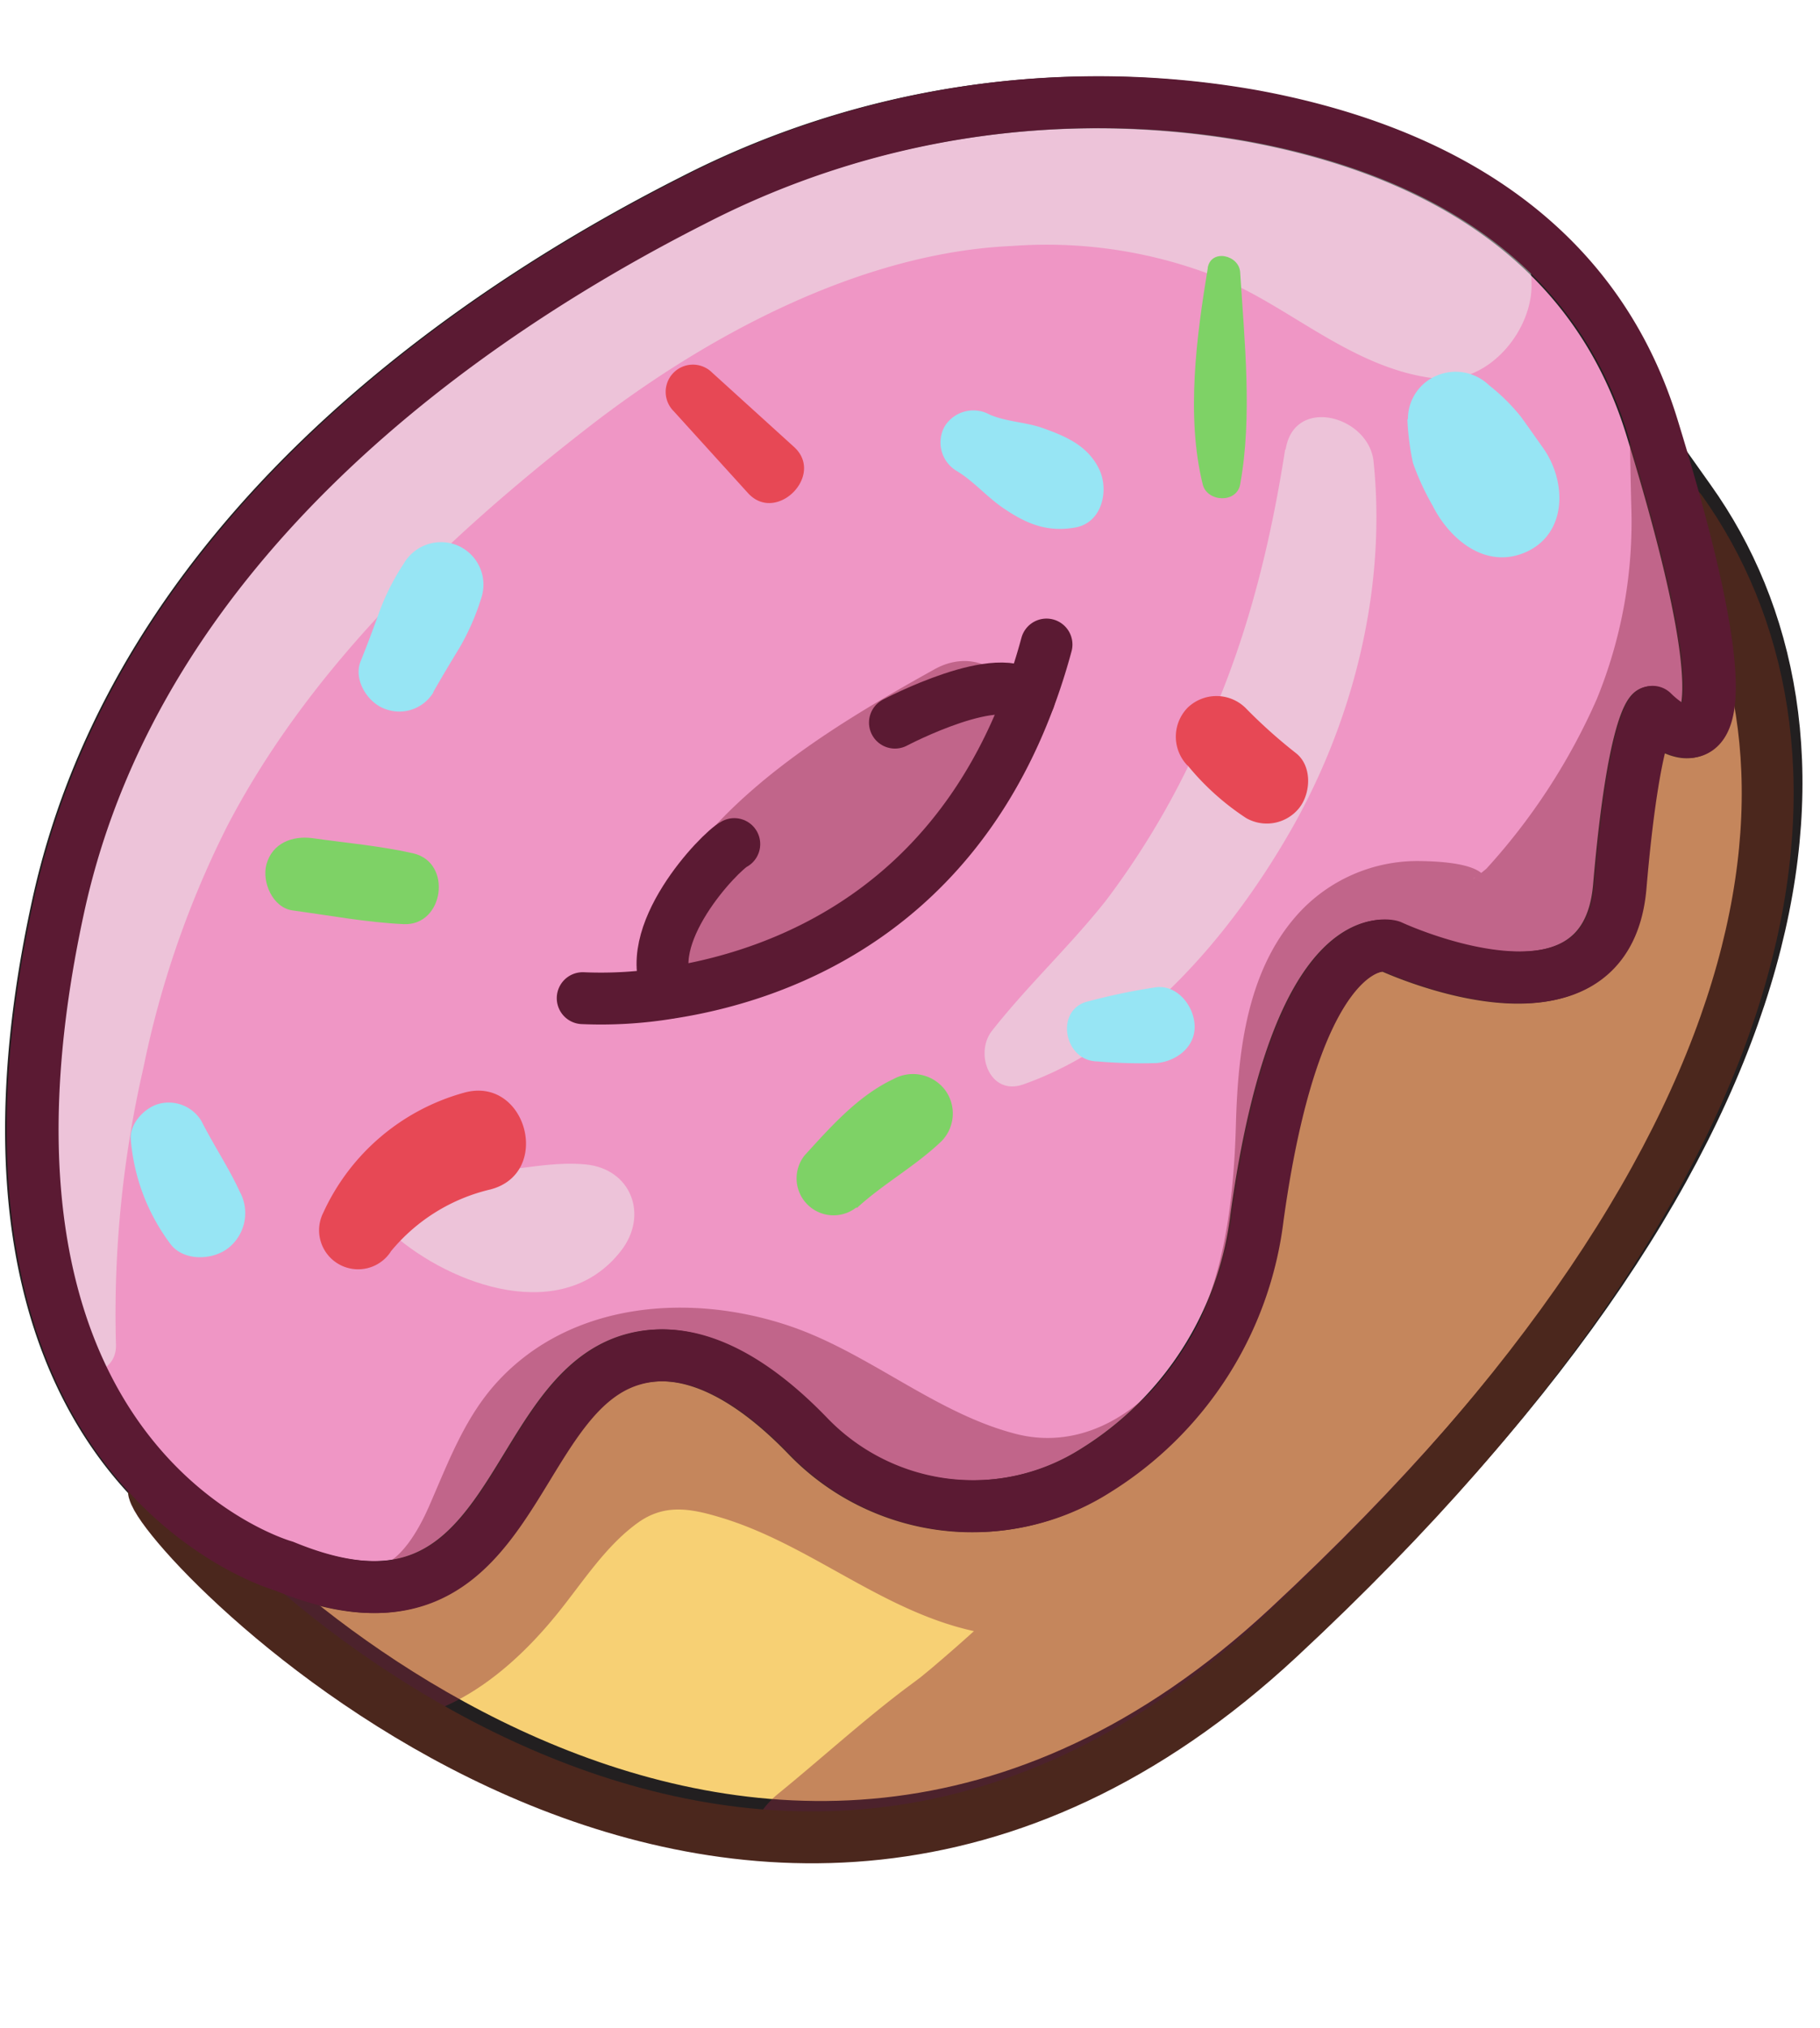 <svg xmlns="http://www.w3.org/2000/svg" xmlns:xlink="http://www.w3.org/1999/xlink" viewBox="0 0 175.34 195.33"><defs><style>.cls-1,.cls-12,.cls-8{fill:none;}.cls-2{fill:#f7d074;}.cls-2,.cls-3{stroke:#221f20;}.cls-12,.cls-2,.cls-3,.cls-8{stroke-linecap:round;stroke-linejoin:round;stroke-width:5px;}.cls-3{fill:#ef96c5;}.cls-4{opacity:0.43;}.cls-5{clip-path:url(#clip-path);}.cls-6{fill:#ebfef3;}.cls-7{fill:#84263d;}.cls-8{stroke:#5b1a33;}.cls-9{fill:#7ed266;}.cls-10{fill:#e74855;}.cls-11{fill:#97e5f4;}.cls-12{stroke:#4b271d;}</style><clipPath id="clip-path" transform="translate(0.49 7.3)"><path class="cls-1" d="M161.44,41.37l-2.76-3.9c-.3-1-.61-2-1-3.14C151.8,15,135,7.23,119.1,4.32a85.2,85.2,0,0,0-53.75,8.15C43.86,23.38,12,45.08,4.22,80.34-3.23,114.27,7,130.66,15.83,138.18,25.06,150,75.26,194.07,122.73,150,174.6,101.74,176.92,63.05,161.44,41.37Z"/></clipPath></defs><g id="Calque_2" data-name="Calque 2"><g id="Layer_17" data-name="Layer 17"><path class="cls-2" d="M15.19,135.31c1.38,5.3,56.52,62.35,108.39,14.14s54.19-86.89,38.71-108.58S128.5-11,75.58,11.44C32.22,29.87-3.39,64.08,15.19,135.31Z" transform="translate(0.49 7.3)"/><path class="cls-3" d="M26.74,143.55S-6.88,134.26,5.07,79.84C12.81,44.58,44.7,22.88,66.19,12a85.14,85.14,0,0,1,53.75-8.14c15.9,2.9,32.7,10.71,38.64,30,12.38,40.26,0,27.43,0,27.43s-1.77,1.33-3.1,16.81-22.12,5.75-22.12,5.75-8.85-2.65-12.83,26.11A33.37,33.37,0,0,1,105,134.34,22.06,22.06,0,0,1,77.25,131c-4.63-4.8-10.76-9.11-16.88-7.36C48,127.18,49.31,152.84,26.74,143.55Z" transform="translate(0.49 7.3)"/><g class="cls-4"><g class="cls-5"><path class="cls-6" d="M10.68,122.14a106,106,0,0,1,2.65-26.61,92.7,92.7,0,0,1,8.06-23.24C29.34,57,42.55,44.46,56,34c11.75-9.16,26.66-17,41.06-17.61a44.78,44.78,0,0,1,20,3.11c6.76,2.73,12.92,8.87,21,9.68,4.82.48,9-4.52,9-9C146.9,4,125.22-4.25,112-6.35c-15.94-2.54-31.18.1-45.8,6.79C37.64,13.52,12.24,40.71,3.17,71A86.47,86.47,0,0,0-.48,97c.12,9.23,2.34,17.26,5.45,25.89,1,2.91,5.88,2.71,5.71-.77Z" transform="translate(0.49 7.3)"/><path class="cls-6" d="M123.32,36c-1.64,10.56-4.33,20.79-9.24,30.31a78.6,78.6,0,0,1-8,13.1c-3.47,4.39-7.54,8.17-11,12.57-1.7,2.15-.23,6.3,3,5.17,11.09-3.89,19.94-14.32,25.7-24.32,6.13-10.65,9.33-23.47,8.06-35.68-.45-4.39-7.66-6.37-8.47-1.15Z" transform="translate(0.49 7.3)"/><path class="cls-6" d="M37.34,111.56c5.7,5,16.41,8.82,22,1.61,2.67-3.42,1-7.91-3.44-8.32-5.1-.47-9.63,1.81-14.67,0-3.77-1.37-6.86,4.13-3.92,6.74Z" transform="translate(0.49 7.3)"/><path class="cls-7" d="M154.93,21.19c1.71,6.63,1.55,13.49,1.74,20.29A45.06,45.06,0,0,1,153.36,60a60.25,60.25,0,0,1-10.64,16.36,14.22,14.22,0,0,1-1.31,1c.89-.79,2.05.44.79-.59s-4.63-1.13-6.18-1.14a15.56,15.56,0,0,0-11,4.61c-5.31,5.43-6.24,13.51-6.44,20.71-.22,8-1.29,17.21-6.38,23.77-3.58,4.61-9,7.6-14.85,6.08-7.75-2-14.19-7.84-21.84-10.41-9.5-3.19-21-2.34-28.1,5.42-3.17,3.46-4.75,7.84-6.61,12.07-1,2.26-3.28,6.52-6.3,5.68-9.14-2.53-12.74,11.1-3.88,14.1,9.13,3.1,17-2.68,22.49-9.42,2.45-3,4.68-6.6,7.86-8.88,2.52-1.81,5-1.39,7.84-.54,8.77,2.59,15.79,9.22,24.94,11.07,10,2,19.41-.94,27.14-7.37,7.34-6.1,11.84-15.24,13.71-24.48a92,92,0,0,0,1.58-15.35c0-1.68,0-3.42.2-5.09.13-1.1.88-2.75.83-3.82-.21-4.8.92-.44.35-.82-.39-.25-3.21-.42-1.65.72s5.32,1.35,6.9,1.36c5.36,0,9.42-2.94,13.26-6.34A52.56,52.56,0,0,0,170.68,68.2a60.79,60.79,0,0,0,4-26.72c-.78-9.73-5.22-17.86-11.9-24.85-3.3-3.46-9,.13-7.84,4.56Z" transform="translate(0.49 7.3)"/><path class="cls-7" d="M159.18,66.06C150.77,93,137,119.48,114.94,137.58l17.57,13.55a139.45,139.45,0,0,0,21-55.36c.9-6.1-1.52-12.29-8-14.07a11.62,11.62,0,0,0-14.07,8c-2.47,8.66-4.64,13.31-9.08,21.37-4.1,7.42-8.09,14.79-13.15,21.63,1-1.31.25-.3-.32.4s-1.26,1.54-1.9,2.3c-1.29,1.51-2.62,3-3.93,4.48a122.21,122.21,0,0,1-8.82,9.1c-1.64,1.52-3.34,3-5,4.41-.62.52-1.7,1.38-.44.39-.78.62-1.59,1.2-2.38,1.8-4.12,3.15-7.92,6.61-11.92,9.87-3.69,3-4.34,8.55-3.4,12.85a12.34,12.34,0,0,0,3.4,5.83,13,13,0,0,0,12.84,3.39c20.11-6.55,36.18-21.49,48.12-38.65s17.25-35.5,18.49-56.13l-22.47-3a123.92,123.92,0,0,1-18.27,50.15c-3,4.66-1.4,11.23,2.88,14.43,4.71,3.51,10.28,2.79,14.68-.88,25.25-21.1,42.7-52.25,39.84-85.78-.55-6.39-9.39-8.06-11.42-1.55Z" transform="translate(0.49 7.3)"/><path class="cls-7" d="M69.09,87.67c9-6.5,16.15-15.24,26.16-20.58L87.4,59.24A36,36,0,0,1,80,69.37c-3,2.9-6.8,4.91-9.79,7.9-4.15,4.14.1,10.83,5.56,9.55,10-2.32,17.51-13,21.59-21.79,2.35-5-2.54-10.83-7.85-7.85C79.32,62.85,67.44,70,62.42,81c-1.78,3.92,2.28,9.83,6.67,6.67Z" transform="translate(0.49 7.3)"/></g></g><path class="cls-8" d="M55.65,88.84a40.6,40.6,0,0,0,8.4-.51C75,86.64,93.51,80,100.33,54.78" transform="translate(0.49 7.3)"/><path class="cls-8" d="M70.25,74c-1.33.66-9.31,8.93-6.2,14.3" transform="translate(0.49 7.3)"/><path class="cls-8" d="M85.73,62.3S96.1,56.83,98.66,60" transform="translate(0.49 7.3)"/><path class="cls-9" d="M115.87,18.51c-1.09,6.61-2.11,14.25-.49,20.84.42,1.72,3.28,1.85,3.61,0,1.19-6.53.41-13.82,0-20.42-.1-1.68-2.82-2.3-3.13-.42Z" transform="translate(0.49 7.3)"/><path class="cls-9" d="M27.7,80.39c3.55.48,7.12,1.15,10.7,1.32,3.88.18,4.74-5.94.92-6.82-3.18-.72-6.47-1-9.7-1.46-1.93-.26-3.87.46-4.44,2.52-.46,1.68.58,4.17,2.52,4.44Z" transform="translate(0.49 7.3)"/><path class="cls-9" d="M82.06,109.05c2.57-2.36,5.61-4,8.15-6.43a3.81,3.81,0,0,0,.3-5,3.88,3.88,0,0,0-4.9-1c-3.43,1.61-6.06,4.6-8.59,7.37a3.56,3.56,0,0,0,5,5Z" transform="translate(0.49 7.3)"/><path class="cls-10" d="M64.41,32.3l7.16,7.89c2.72,3,7.44-1.72,4.44-4.44l-7.89-7.16a2.62,2.62,0,0,0-3.71,3.71Z" transform="translate(0.49 7.3)"/><path class="cls-10" d="M37.14,113.26a17.63,17.63,0,0,1,9.63-6c6-1.58,3.43-11-2.57-9.31a21.08,21.08,0,0,0-13.54,11.54,3.76,3.76,0,0,0,6.48,3.79Z" transform="translate(0.49 7.3)"/><path class="cls-10" d="M113.92,66.41a24.8,24.8,0,0,0,5.64,5.08,4,4,0,0,0,5.14-1c1.11-1.44,1.22-4-.31-5.23a49.83,49.83,0,0,1-4.9-4.39,4,4,0,0,0-5.57,0,4,4,0,0,0,0,5.57Z" transform="translate(0.49 7.3)"/><path class="cls-11" d="M91.66,38.05c1.68,1,3,2.61,4.69,3.71,2.15,1.44,4.11,2.21,6.74,1.75s3.29-3.63,2.3-5.65c-1.1-2.24-3.16-3.12-5.39-3.92-1.64-.59-3.6-.62-5.17-1.32a3.25,3.25,0,0,0-4.3,1.13,3.19,3.19,0,0,0,1.13,4.3Z" transform="translate(0.49 7.3)"/><path class="cls-11" d="M41.25,59.36c.82-1.44,1.67-2.86,2.53-4.27a23.15,23.15,0,0,0,2.16-5,4.1,4.1,0,0,0-2.39-4.87A4.15,4.15,0,0,0,38.4,47,22.32,22.32,0,0,0,36,51.79c-.56,1.55-1.13,3.08-1.75,4.61-.7,1.75.63,3.89,2.23,4.53a3.84,3.84,0,0,0,4.8-1.57Z" transform="translate(0.49 7.3)"/><path class="cls-11" d="M135.1,33.11a24.64,24.64,0,0,0,.54,4.19,24.49,24.49,0,0,0,1.89,4.1c1.64,3.27,5.14,6.19,9,4.47,4-1.8,3.91-6.81,1.66-10-.71-1-1.41-2-2.13-3a18.64,18.64,0,0,0-3.09-3.06,4.64,4.64,0,0,0-5-.95,4.52,4.52,0,0,0-2.82,4.2Z" transform="translate(0.49 7.3)"/><path class="cls-11" d="M12.12,102.57a19.39,19.39,0,0,0,3.85,10c1.29,1.63,4.06,1.51,5.54.33a4.29,4.29,0,0,0,1.09-5.44c-1.07-2.33-2.52-4.47-3.67-6.76a3.68,3.68,0,0,0-4.12-1.68c-1.41.38-2.9,2-2.69,3.52Z" transform="translate(0.49 7.3)"/><path class="cls-11" d="M105.2,94.93a50.19,50.19,0,0,0,5.75.16c1.89-.17,3.75-1.55,3.65-3.65-.08-1.83-1.62-3.85-3.65-3.66a58.18,58.18,0,0,0-6.53,1.35c-3.33.7-2.47,5.74.78,5.8Z" transform="translate(0.49 7.3)"/><path class="cls-12" d="M14.34,136.31c1.39,5.3,56.52,62.35,108.39,14.14s54.19-86.89,38.71-108.58" transform="translate(0.49 7.3)"/><path class="cls-8" d="M26.9,143.55S-6.72,134.26,5.22,79.84C13,44.58,44.86,22.88,66.35,12A85.13,85.13,0,0,1,120.1,3.83c15.89,2.9,32.7,10.71,38.63,30,12.39,40.26,0,27.43,0,27.43s-1.77,1.33-3.09,16.81-22.12,5.75-22.12,5.75-8.85-2.65-12.83,26.11a33.4,33.4,0,0,1-15.58,24.41A22.06,22.06,0,0,1,77.4,131c-4.63-4.8-10.75-9.11-16.88-7.36C48.13,127.18,49.46,152.84,26.9,143.55Z" transform="translate(0.49 7.3)"/></g></g></svg>